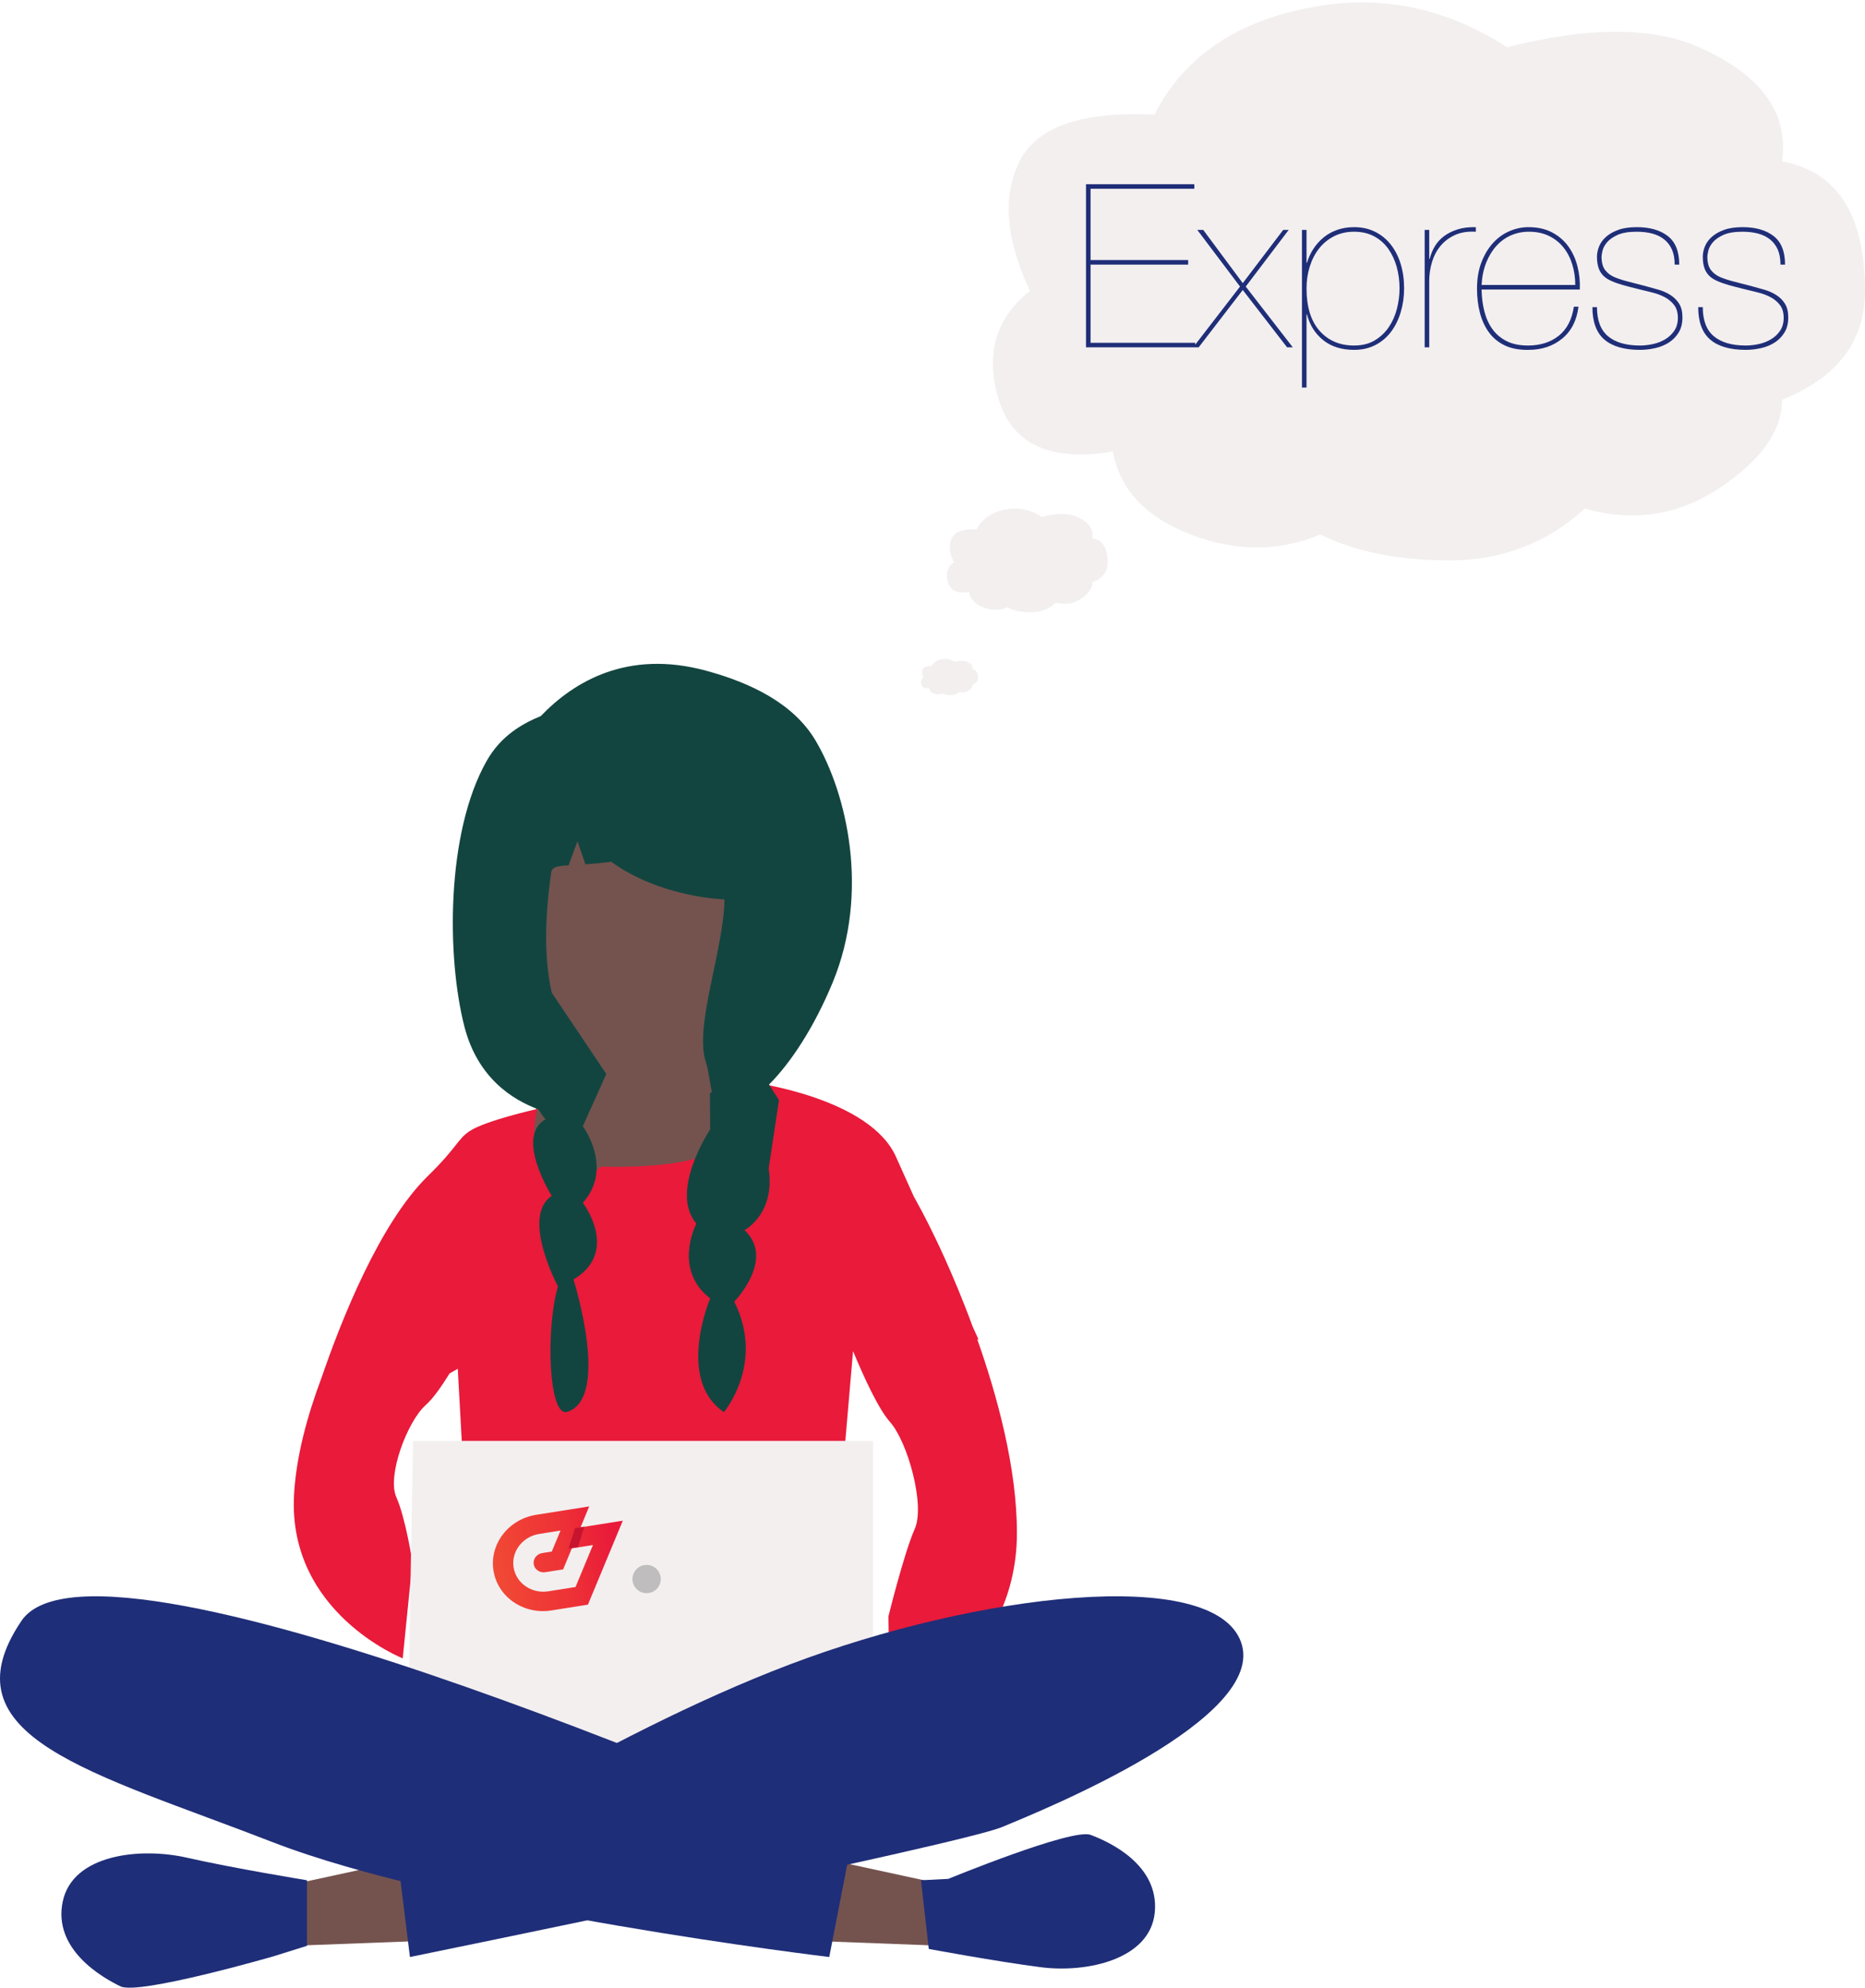 <?xml version="1.0" encoding="UTF-8"?>
<svg width="486px" height="518px" viewBox="0 0 486 518" version="1.1" xmlns="http://www.w3.org/2000/svg" xmlns:xlink="http://www.w3.org/1999/xlink">
    <title>frameworkgirl2-express</title>
    <defs>
        <linearGradient x1="0%" y1="103.333%" x2="100%" y2="103.333%" id="linearGradient-1">
            <stop stop-color="#F14A35" offset="0%"></stop>
            <stop stop-color="#EE3436" offset="47.462%"></stop>
            <stop stop-color="#EE3436" offset="50%"></stop>
            <stop stop-color="#E91A3A" offset="91.246%"></stop>
            <stop stop-color="#E91A3A" offset="100%"></stop>
        </linearGradient>
        <linearGradient x1="0%" y1="116.667%" x2="100.004%" y2="116.667%" id="linearGradient-2">
            <stop stop-color="#C7152F" offset="0%"></stop>
            <stop stop-color="#C6142F" offset="100%"></stop>
        </linearGradient>
    </defs>
    <g id="frameworkgirl2-express" stroke="none" stroke-width="1" fill="none" fill-rule="evenodd">
        <g id="Jobsearch-Thought" transform="translate(240, 0)" fill="#F3EFEF">
            <g id="Bubbles" transform="translate(0, 0.643)">
                <path d="M137.868,145.398 C151.385,145.398 163.099,140.896 173.011,131.891 C185.626,135.493 197.341,133.692 208.154,126.488 C218.967,119.284 224.374,111.63 224.374,103.525 C238.791,97.791 246,88.336 246,75.159 C246,55.348 238.791,44.092 224.374,41.391 C226.176,28.784 218.967,18.878 202.747,11.674 C190.605,6.281 173.934,6.281 152.736,11.674 C137.418,1.769 121.198,-1.833 104.077,0.868 C83.23,4.158 68.813,13.613 60.824,29.234 C41.901,28.334 30.187,32.386 25.681,41.391 C21.176,50.396 22.077,61.652 28.385,75.159 C19.374,82.363 16.67,91.819 20.275,103.525 C23.879,115.232 33.791,119.734 50.011,117.033 C51.813,126.938 58.571,134.142 70.286,138.644 C82,143.147 93.264,143.147 104.077,138.644 C113.088,143.147 124.352,145.398 137.868,145.398 Z" id="Combined-Shape"></path>
                <path d="M28.723,158.906 C31.215,158.906 33.375,158.069 35.203,156.396 C37.528,157.065 39.688,156.731 41.682,155.392 C43.675,154.054 44.672,152.631 44.672,151.126 C47.33,150.06 48.659,148.304 48.659,145.855 C48.659,142.174 47.33,140.083 44.672,139.581 C45.004,137.239 43.675,135.398 40.685,134.06 C38.446,133.058 35.373,133.058 31.465,134.06 C28.64,132.219 25.65,131.55 22.493,132.052 C18.65,132.663 15.992,134.42 14.519,137.322 C11.03,137.155 8.871,137.908 8.04,139.581 C7.209,141.254 7.375,143.346 8.538,145.855 C6.877,147.194 6.379,148.951 7.043,151.126 C7.708,153.301 9.535,154.137 12.525,153.635 C12.858,155.476 14.104,156.814 16.263,157.651 C18.423,158.487 20.5,158.487 22.493,157.651 C24.155,158.487 26.231,158.906 28.723,158.906 Z" id="Combined-Shape-Copy"></path>
                <path d="M7.794,180.518 C8.678,180.518 9.445,180.225 10.093,179.639 C10.918,179.873 11.685,179.756 12.392,179.288 C13.1,178.819 13.453,178.322 13.453,177.795 C14.397,177.422 14.868,176.807 14.868,175.95 C14.868,174.662 14.397,173.93 13.453,173.754 C13.571,172.934 13.1,172.29 12.039,171.822 C11.244,171.471 10.154,171.471 8.767,171.822 C7.765,171.177 6.704,170.943 5.583,171.119 C4.22,171.333 3.276,171.948 2.754,172.963 C1.516,172.905 0.75,173.168 0.455,173.754 C0.16,174.34 0.219,175.072 0.632,175.95 C0.042,176.418 -0.135,177.033 0.101,177.795 C0.337,178.556 0.985,178.849 2.046,178.673 C2.164,179.317 2.606,179.786 3.373,180.078 C4.139,180.371 4.876,180.371 5.583,180.078 C6.173,180.371 6.91,180.518 7.794,180.518 Z" id="Combined-Shape-Copy-2"></path>
            </g>
        </g>
        <g id="Laptop-Girl" transform="translate(0, 173)">
            <path d="M186.326,101.037 L186.537,119.748 L203,123.361 C203,123.361 192.462,151.051 162.598,146.493 C132.748,141.935 139.745,115.779 139.745,115.779 L123,65.422 L129.39,44.481 L163.021,35.885 L181.924,29 L197.188,32.75 L197.569,55.732 C197.569,55.732 198.528,98.354 186.326,101.037 Z" id="head" fill="#74534F"></path>
            <path d="M195.6,109 L195.636,109.005 C196.828,109.162 226.684,113.239 233.48,128.458 C234.794,131.402 236.384,134.945 238.098,138.752 C241.026,143.95 242.966,148.077 242.966,148.077 C242.966,148.077 248.142,158.254 253.476,172.735 C254.436,174.85 255,176.091 255,176.091 L254.668,176.038 C259.939,190.96 265,209.664 265,226.471 C265,261.554 231.943,276 231.943,276 L231.943,276 L231.516,248.23 C231.516,248.23 235.613,231.634 238.369,225.444 C241.125,219.255 236.528,202.754 231.943,197.592 C228.966,194.258 225.191,186.088 222.295,179.108 L218.18,227 L121.499,223.724 L119.293,183.704 C118.565,184.119 117.854,184.524 117.159,184.917 C115.008,188.401 112.811,191.495 110.97,193.13 C106.145,197.394 100.798,211.6 103.278,217.159 C105.733,222.718 107.467,234.112 107.467,234.112 L104.946,259.169 C104.946,259.169 75.012,247.354 76.62,216.663 C77.148,206.59 80.091,195.863 83.806,185.997 C88.95,170.98 98.945,145.743 111.505,133.462 C119.283,125.858 119.157,123.89 122.452,121.724 C126.632,118.991 140,116 140,116 C140,116 135.877,131.411 145.889,139.141 L156.608,131.029 C156.608,131.029 177.221,131.786 184.846,127.453 C192.496,123.12 195.6,109 195.6,109 Z" id="Body" fill="#E91A3A"></path>
            <g id="hair" transform="translate(118, 0)" fill="#134540">
                <path d="M65.914,1.76 C77.728,4.95 88.85,10.388 94.53,19.996 C102.704,33.811 108.687,59.55 99.001,83 C94.12,94.813 88.022,104.01 82.409,109.628 L85,113.698 L82.31,131.487 C84.069,143.064 76.409,147.369 76.043,147.567 L76.03,147.575 C84.112,155.206 73.34,166.215 73.34,166.215 C81.409,182.302 70.65,195 70.65,195 C58.089,186.531 67.059,165.364 67.059,165.364 C57.596,158.05 62.993,146.828 63.44,145.942 L63.469,145.886 C56.287,137.417 67.059,121.329 67.059,121.329 L67.059,121.329 L67,112 L67.482,111.465 C66.905,108.877 66.563,105.614 66,104 C62.732,94.638 70.582,74.766 70.788,61.39 C70.788,61.39 54.102,60.937 41.293,51.58 L41.505,51.552 C38.755,51.917 36.477,52.113 34.549,52.243 L32.483,46.233 L30.181,52.504 C27.045,52.699 25.863,52.921 25.639,54.446 C23.557,68.752 24.199,78.777 25.794,85.709 L40,106.88 C40,106.88 36.327,115.046 33.882,120.49 C33.882,120.49 41.995,131.378 33.882,140.456 C33.882,140.456 43.624,153.168 31.45,160.436 C31.45,160.436 41.192,191.304 29.832,194.924 C24.907,196.503 24.165,173.148 27.4,162.246 C27.4,162.246 17.658,144.09 25.77,138.646 C25.77,138.646 16.053,123.212 24.165,118.68 L24.145,118.66 C24.02,118.529 23.297,117.747 22.328,116.106 C15.475,113.606 6.437,107.83 3.016,94.521 C-1.613,76.517 -1.8,44.043 8.815,25.309 C12.589,18.633 18.215,15.557 22.941,13.597 C31.606,4.556 45.565,-3.725 65.914,1.76 Z"></path>
            </g>
            <g id="laptop" transform="translate(107, 203)">
                <path d="M0,64.084 C0,62.386 1.121,0 1.121,0 L120,0 L120,70.931 L62.623,94 L0,64.084" id="Fill-898" stroke="#F3EFEF" fill="#F3EFEF"></path>
                <path d="M57.815,35.5 C57.815,33.465 59.454,31.815 61.5,31.815 C63.535,31.815 65.185,33.465 65.185,35.5 C65.185,37.535 63.535,39.185 61.5,39.185 C59.454,39.185 57.815,37.535 57.815,35.5" id="Fill-899" fill="#BFBDBD"></path>
                <g id="CSlogo-solo" transform="translate(39.252, 29.99) rotate(-9) translate(-39.252, -29.99) translate(21.252, 16.49)" fill-rule="nonzero">
                    <g id="Shape" transform="translate(18, 13.623) scale(-1, 1) rotate(-180) translate(-18, -13.623) translate(-0, 0.623)" fill="url(#linearGradient-1)">
                        <path d="M21.117,15.141 L18.024,10.094 L13.311,10.094 C11.851,10.094 10.657,11.225 10.657,12.617 C10.657,14.009 11.851,15.141 13.311,15.141 L15.829,15.141 C15.833,15.141 18.931,20.188 18.931,20.188 L13.311,20.188 C8.922,20.188 5.347,16.794 5.347,12.617 C5.347,8.441 8.922,5.047 13.311,5.047 L20.493,5.047 L26.687,15.141 L21.117,15.141 Z M24.21,20.188 L35.359,20.188 L22.966,0 L13.311,0 C5.984,0 0.038,5.648 0.038,12.617 C0.038,19.586 5.984,25.235 13.311,25.235 L27.297,25.235 L24.21,20.188 L24.21,20.188 Z"></path>
                    </g>
                    <g id="Path" transform="translate(22.75, 8.902) scale(-1, 1) rotate(-180) translate(-22.75, -8.902) translate(20.25, 6.402)" fill="url(#linearGradient-2)">
                        <polyline points="2.5 4.992 0.004 0 2.5 0 4.997 4.992 2.5 4.992"></polyline>
                    </g>
                </g>
            </g>
            <g id="legs" transform="translate(0, 243)">
                <polyline id="Fill-903-Copy" fill="#74534F" transform="translate(98, 79) scale(-1, 1) translate(-98, -79) " points="81.365 89.632 117.632 91 118 74.703 82.483 67 78 78.316 81.365 89.632"></polyline>
                <path d="M31.422,101.661 C26.635,99.368 13.762,92.004 16.337,79.6 C18.899,67.195 36.571,65.354 48.718,68.116 C60.866,70.877 80,74 80,74 L80,91.083 L71.176,93.845 C71.176,93.845 36.208,103.955 31.422,101.661 Z" id="Fill-902" fill="#1F2E78"></path>
                <polyline id="Fill-903" fill="#74534F" points="207.365 89.632 243.632 91 244 74.703 208.483 67 204 78.316 207.365 89.632"></polyline>
                <path d="M284.185,62.168 C288.992,63.951 302.048,69.903 300.933,82.306 C299.792,94.681 283.157,98.186 271.285,96.668 C259.411,95.137 242.027,91.892 242.027,91.892 L240,74 L247.127,73.636 C247.127,73.636 279.376,60.369 284.185,62.168 Z" id="Fill-905" fill="#1F2E78"></path>
                <path d="M104,71.148 L106.824,94 C106.824,94 249.858,64.796 261.1,60.139 C272.356,55.483 330.612,31.783 323.381,11.892 C316.15,-7.999 254.674,-0.812 205.655,17.814 C156.635,36.44 104,71.148 104,71.148" id="Fill-901" fill="#1F2E78"></path>
                <path d="M222,63.636 L216.097,94 C216.097,94 117.944,82.279 71.029,64.063 C24.128,45.847 -14.903,36.746 5.59,6.396 C26.095,-23.968 222,63.636 222,63.636" id="Fill-904" fill="#1F2E78"></path>
            </g>
        </g>
        <g id="express" transform="translate(283, 48)" fill="#1F2E78" fill-rule="nonzero">
            <path d="M1.191,41.328 L1.191,20.962 L26.619,20.962 L26.619,19.771 L1.191,19.771 L1.191,1.191 L28.227,1.191 L28.227,0 L0,0 L0,42.519 L28.465,42.519 L28.465,41.328 L1.191,41.328 L1.191,41.328 Z M51.392,11.91 L40.852,25.785 L30.55,11.91 L29.001,11.91 L40.137,26.679 L27.929,42.519 L29.359,42.519 L40.852,27.572 L52.405,42.519 L53.894,42.519 L41.626,26.679 L52.822,11.91 L51.392,11.91 L51.392,11.91 Z M57.467,53 L57.467,33.944 L57.586,33.944 C58.3,36.723 59.71,38.956 61.814,40.643 C63.918,42.331 66.598,43.174 69.853,43.174 C71.957,43.174 73.823,42.747 75.451,41.894 C77.079,41.04 78.438,39.879 79.53,38.41 C80.622,36.941 81.456,35.234 82.031,33.289 C82.607,31.343 82.895,29.299 82.895,27.155 C82.895,24.852 82.597,22.728 82.002,20.783 C81.406,18.838 80.543,17.151 79.411,15.721 C78.28,14.292 76.91,13.181 75.302,12.387 C73.694,11.593 71.878,11.196 69.853,11.196 C68.305,11.196 66.866,11.424 65.536,11.88 C64.206,12.337 63.025,12.982 61.993,13.816 C60.96,14.649 60.067,15.632 59.313,16.763 C58.558,17.895 57.983,19.136 57.586,20.485 L57.467,20.485 L57.467,11.91 L56.276,11.91 L56.276,53 L57.467,53 L57.467,53 Z M69.853,42.043 C66.121,42.043 63.124,40.762 60.861,38.202 C58.598,35.641 57.467,31.959 57.467,27.155 C57.467,25.17 57.745,23.284 58.3,21.498 C58.856,19.711 59.66,18.143 60.712,16.793 C61.764,15.443 63.064,14.372 64.613,13.578 C66.161,12.784 67.908,12.387 69.853,12.387 C71.838,12.387 73.575,12.784 75.064,13.578 C76.553,14.372 77.783,15.453 78.756,16.823 C79.729,18.193 80.463,19.761 80.959,21.528 C81.456,23.294 81.704,25.17 81.704,27.155 C81.704,28.942 81.476,30.718 81.019,32.485 C80.562,34.252 79.858,35.84 78.905,37.249 C77.952,38.658 76.731,39.81 75.243,40.703 C73.754,41.596 71.957,42.043 69.853,42.043 L69.853,42.043 L69.853,42.043 Z M89.445,42.519 L89.445,25.19 C89.445,23.522 89.684,21.895 90.16,20.307 C90.637,18.719 91.371,17.319 92.363,16.108 C93.356,14.898 94.616,13.945 96.145,13.25 C97.673,12.555 99.49,12.267 101.594,12.387 L101.594,11.196 C99.768,11.156 98.17,11.354 96.8,11.791 C95.43,12.228 94.249,12.823 93.257,13.578 C92.264,14.332 91.47,15.215 90.875,16.228 C90.279,17.24 89.843,18.322 89.565,19.473 L89.445,19.473 L89.445,11.91 L88.254,11.91 L88.254,42.519 L89.445,42.519 L89.445,42.519 Z M103.083,27.453 L128.69,27.453 C128.769,25.349 128.561,23.324 128.064,21.379 C127.568,19.433 126.774,17.706 125.682,16.198 C124.59,14.689 123.181,13.478 121.454,12.565 C119.727,11.652 117.673,11.196 115.291,11.196 C113.583,11.196 111.916,11.553 110.288,12.267 C108.661,12.982 107.231,14.024 106.001,15.394 C104.77,16.763 103.777,18.441 103.023,20.426 C102.269,22.411 101.892,24.674 101.892,27.215 C101.892,29.478 102.15,31.592 102.666,33.557 C103.182,35.522 103.976,37.229 105.048,38.678 C106.12,40.127 107.499,41.249 109.187,42.043 C110.874,42.837 112.909,43.214 115.291,43.174 C118.784,43.174 121.722,42.192 124.104,40.226 C126.486,38.261 127.896,35.492 128.332,31.919 L127.141,31.919 C126.625,35.294 125.305,37.825 123.181,39.512 C121.057,41.199 118.387,42.043 115.171,42.043 C112.988,42.043 111.142,41.666 109.633,40.911 C108.125,40.157 106.894,39.125 105.941,37.815 C104.988,36.504 104.284,34.966 103.827,33.199 C103.37,31.433 103.122,29.517 103.083,27.453 L103.083,27.453 L103.083,27.453 Z M127.499,26.262 L103.083,26.262 C103.202,24.118 103.599,22.193 104.274,20.485 C104.949,18.778 105.832,17.319 106.924,16.108 C108.015,14.898 109.286,13.975 110.735,13.339 C112.184,12.704 113.742,12.387 115.41,12.387 C117.395,12.387 119.142,12.754 120.65,13.488 C122.159,14.223 123.419,15.225 124.432,16.496 C125.444,17.766 126.208,19.245 126.724,20.932 C127.24,22.619 127.499,24.396 127.499,26.262 L127.499,26.262 L127.499,26.262 Z M153.403,20.962 L154.594,20.962 C154.594,17.548 153.602,15.066 151.617,13.518 C149.632,11.97 146.932,11.196 143.518,11.196 C141.612,11.196 140.004,11.434 138.694,11.91 C137.384,12.387 136.312,13.002 135.478,13.756 C134.645,14.51 134.049,15.344 133.692,16.257 C133.335,17.17 133.156,18.044 133.156,18.878 C133.156,20.545 133.454,21.875 134.049,22.867 C134.645,23.86 135.578,24.634 136.848,25.19 C137.721,25.587 138.714,25.944 139.826,26.262 C140.937,26.579 142.227,26.917 143.696,27.274 C145.007,27.592 146.297,27.909 147.567,28.227 C148.838,28.545 149.959,28.971 150.932,29.507 C151.904,30.043 152.698,30.728 153.314,31.562 C153.929,32.396 154.237,33.487 154.237,34.837 C154.237,36.147 153.929,37.259 153.314,38.172 C152.698,39.085 151.914,39.829 150.962,40.405 C150.009,40.981 148.947,41.398 147.776,41.656 C146.604,41.914 145.463,42.043 144.351,42.043 C140.739,42.043 137.97,41.239 136.044,39.631 C134.119,38.023 133.156,35.492 133.156,32.038 L131.965,32.038 C131.965,35.889 133.007,38.708 135.091,40.494 C137.176,42.281 140.262,43.174 144.351,43.174 C145.662,43.174 146.982,43.025 148.312,42.728 C149.642,42.43 150.833,41.943 151.885,41.269 C152.937,40.594 153.79,39.72 154.445,38.648 C155.1,37.576 155.428,36.266 155.428,34.718 C155.428,33.249 155.14,32.058 154.564,31.145 C153.989,30.232 153.234,29.478 152.301,28.882 C151.369,28.287 150.316,27.82 149.145,27.483 C147.974,27.145 146.793,26.818 145.602,26.5 C143.935,26.063 142.476,25.686 141.225,25.369 C139.974,25.051 138.813,24.674 137.741,24.237 C136.709,23.8 135.885,23.175 135.27,22.361 C134.655,21.547 134.347,20.386 134.347,18.878 C134.347,18.6 134.426,18.103 134.585,17.389 C134.744,16.674 135.121,15.95 135.717,15.215 C136.312,14.481 137.225,13.826 138.456,13.25 C139.687,12.674 141.374,12.387 143.518,12.387 C144.987,12.387 146.327,12.545 147.537,12.863 C148.748,13.181 149.79,13.687 150.664,14.381 C151.537,15.076 152.212,15.96 152.689,17.031 C153.165,18.103 153.403,19.413 153.403,20.962 L153.403,20.962 L153.403,20.962 Z M180.975,20.962 L182.166,20.962 C182.166,17.548 181.174,15.066 179.189,13.518 C177.204,11.97 174.504,11.196 171.09,11.196 C169.184,11.196 167.576,11.434 166.266,11.91 C164.956,12.387 163.884,13.002 163.05,13.756 C162.217,14.51 161.621,15.344 161.264,16.257 C160.907,17.17 160.728,18.044 160.728,18.878 C160.728,20.545 161.026,21.875 161.621,22.867 C162.217,23.86 163.15,24.634 164.42,25.19 C165.294,25.587 166.286,25.944 167.398,26.262 C168.509,26.579 169.8,26.917 171.268,27.274 C172.579,27.592 173.869,27.909 175.139,28.227 C176.41,28.545 177.531,28.971 178.504,29.507 C179.477,30.043 180.271,30.728 180.886,31.562 C181.501,32.396 181.809,33.487 181.809,34.837 C181.809,36.147 181.501,37.259 180.886,38.172 C180.271,39.085 179.487,39.829 178.534,40.405 C177.581,40.981 176.519,41.398 175.348,41.656 C174.177,41.914 173.035,42.043 171.924,42.043 C168.311,42.043 165.542,41.239 163.616,39.631 C161.691,38.023 160.728,35.492 160.728,32.038 L159.537,32.038 C159.537,35.889 160.579,38.708 162.663,40.494 C164.748,42.281 167.834,43.174 171.924,43.174 C173.234,43.174 174.554,43.025 175.884,42.728 C177.214,42.43 178.405,41.943 179.457,41.269 C180.509,40.594 181.362,39.72 182.017,38.648 C182.672,37.576 183,36.266 183,34.718 C183,33.249 182.712,32.058 182.137,31.145 C181.561,30.232 180.807,29.478 179.874,28.882 C178.941,28.287 177.889,27.82 176.717,27.483 C175.546,27.145 174.365,26.818 173.174,26.5 C171.507,26.063 170.048,25.686 168.797,25.369 C167.547,25.051 166.385,24.674 165.313,24.237 C164.281,23.8 163.457,23.175 162.842,22.361 C162.227,21.547 161.919,20.386 161.919,18.878 C161.919,18.6 161.998,18.103 162.157,17.389 C162.316,16.674 162.693,15.95 163.289,15.215 C163.884,14.481 164.797,13.826 166.028,13.25 C167.259,12.674 168.946,12.387 171.09,12.387 C172.559,12.387 173.899,12.545 175.11,12.863 C176.32,13.181 177.363,13.687 178.236,14.381 C179.109,15.076 179.784,15.96 180.261,17.031 C180.737,18.103 180.975,19.413 180.975,20.962 L180.975,20.962 L180.975,20.962 Z" id="Shape"></path>
        </g>
    </g>
</svg>